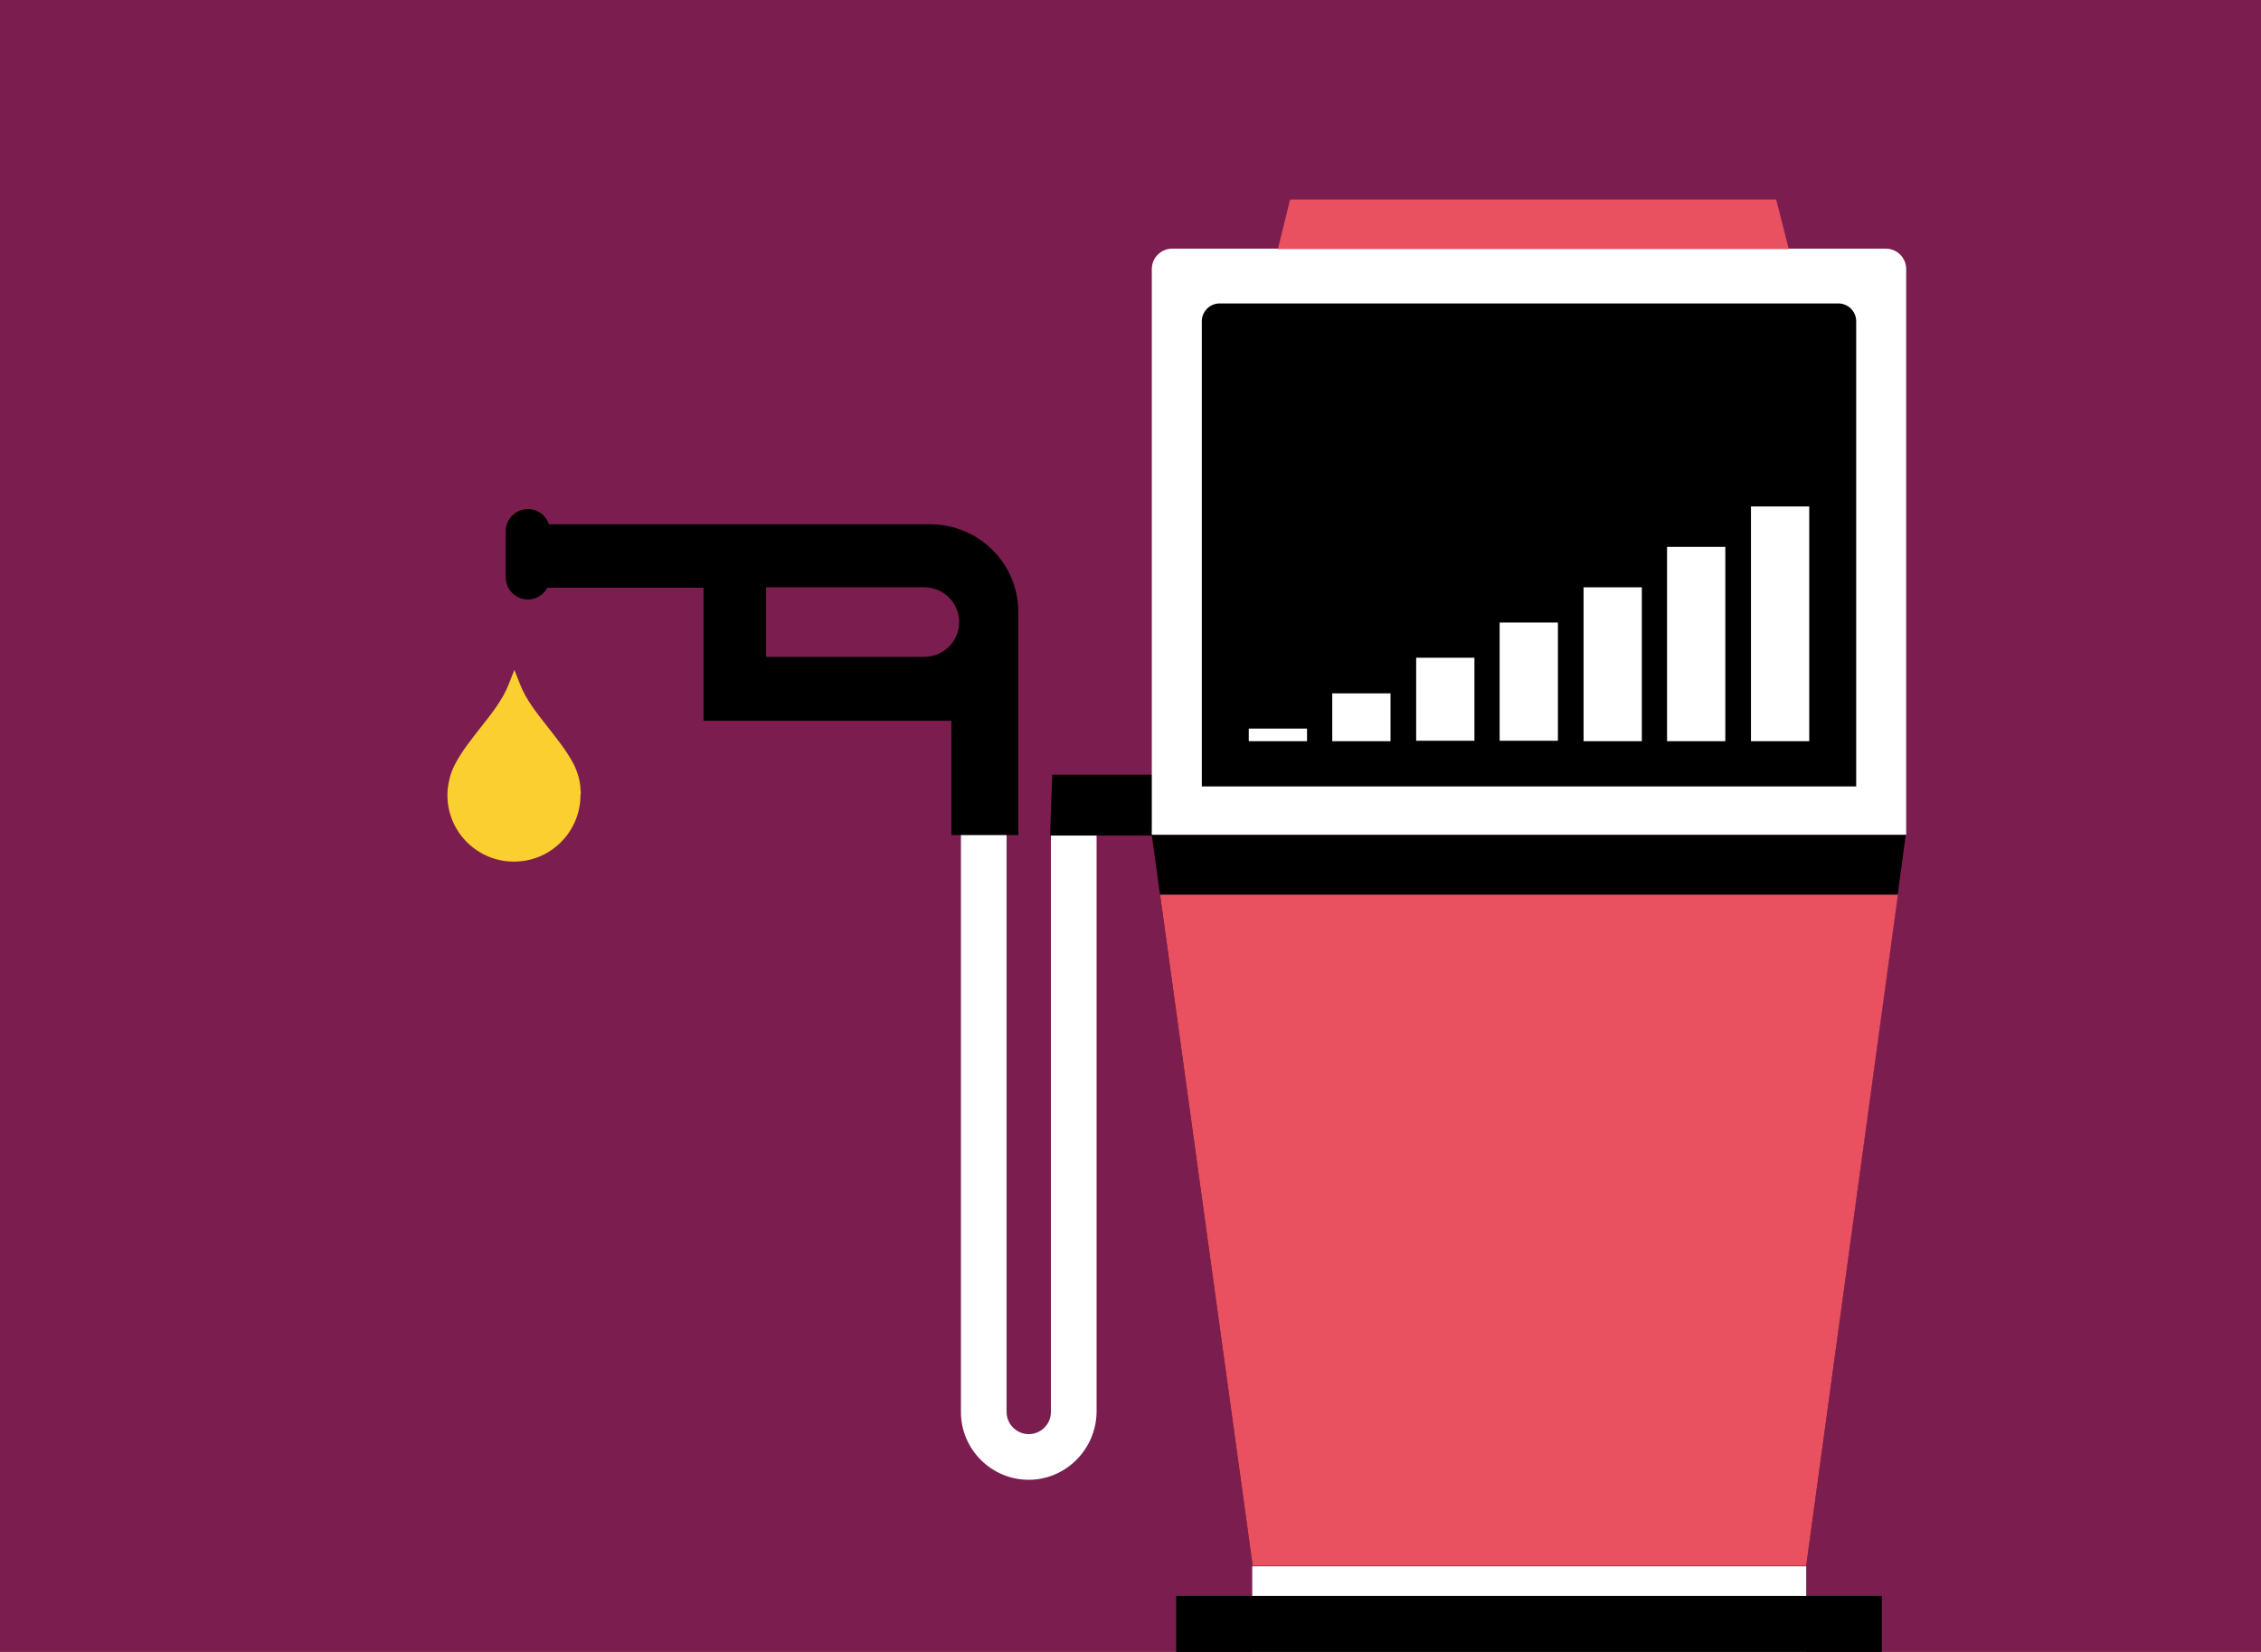 <?xml version="1.0" encoding="utf-8"?>
<!DOCTYPE svg PUBLIC "-//W3C//DTD SVG 1.1//EN" "http://www.w3.org/Graphics/SVG/1.1/DTD/svg11.dtd">
<svg version="1.1" xmlns="http://www.w3.org/2000/svg" xmlns:xlink="http://www.w3.org/1999/xlink" x="0px" y="0px" width="520px"
	 height="100%" viewBox="0 0 520 380" enable-background="new 0 0 520 380" xml:space="preserve" preserveAspectRatio="none">
<g id="FONDS">
	<rect fill="#7B1E4F" width="520" height="380"/>
</g>
<g id="ILLUS">
	<path fill="#FFFFFF" d="M236.6,340.4c-8.6,0-15.6-7-15.6-15.6V141.3h10.5v183.5c0,2.8,2.3,5.1,5.1,5.1c2.8,0,5.1-2.3,5.1-5.1v-133
		h10.5v133C252.1,333.4,245.1,340.4,236.6,340.4z"/>
	<polygon points="241.5,192.2 264.9,192.2 265.4,178.2 242,178.2 	"/>
	<polygon points="288.1,360.2 415.4,360.2 438.3,192.1 264.9,192.1 	"/>
	<path fill="#FFFFFF" d="M264.9,192.1V61.9c0-2.6,2.1-4.7,4.7-4.7h164.1c2.6,0,4.7,2.1,4.7,4.7v130.1H264.9z"/>
	<g>
		<path d="M276.4,180.9v-107c0-2.2,1.8-4.1,4.1-4.1h142.3c2.2,0,4.1,1.8,4.1,4.1v107H276.4z"/>
		<g>
			<rect x="364.2" y="135.1" fill="#FFFFFF" width="13.4" height="35.4"/>
			<rect x="383.4" y="125.8" fill="#FFFFFF" width="13.4" height="44.7"/>
			<rect x="402.7" y="116.5" fill="#FFFFFF" width="13.4" height="54"/>
			<rect x="344.9" y="143.2" fill="#FFFFFF" width="13.4" height="27.2"/>
			<rect x="325.7" y="151.3" fill="#FFFFFF" width="13.4" height="19.1"/>
			<rect x="306.4" y="159.5" fill="#FFFFFF" width="13.4" height="11"/>
			<rect x="287.2" y="167.6" fill="#FFFFFF" width="13.4" height="2.9"/>
		</g>
	</g>
	<rect x="288" y="360.3" fill="#FFFFFF" width="127.4" height="19.7"/>
	<rect x="270.5" y="367.1" width="162.3" height="12.9"/>
	<polygon fill="#E95060" points="266.8,205.8 288.1,360.2 415.4,360.2 436.5,205.8 	"/>
	<path d="M213.9,120.6h-20.2h-31.9h-40.5v14.6h40.5v30.6h52.1c1.8,0,3.4,0,4.9,0v26.3h15.4v-46.6v-3.1v-1.6
		C234.2,129.6,225.1,120.6,213.9,120.6z M212.6,151.1h-36.4v-16h36.4c4.4,0,8,3.6,8,8S217,151.1,212.6,151.1z"/>
	<path d="M126.5,132.8c0,2.8-2.3,5.1-5.1,5.1l0,0c-2.8,0-5.1-2.3-5.1-5.1v-10.6c0-2.8,2.3-5.1,5.1-5.1l0,0c2.8,0,5.1,2.3,5.1,5.1
		V132.8z"/>
	<polygon fill="#E95060" points="411.4,57.3 293.9,57.3 296.7,45.9 408.5,45.9 	"/>
	<path fill="#FCCF30" d="M133.5,181.7c0-1.9-0.6-3.9-1.5-5.8c-1.6-3.1-3.8-5.8-5.9-8.5c-2.6-3.3-5.1-6.4-6.5-10
		c-0.2-0.5-1.3-3.3-1.3-3.3s-1.1,2.8-1.3,3.3c-1.4,3.6-3.9,6.7-6.5,10c-2.1,2.7-4.3,5.4-5.9,8.5c-0.6,1.2-1.1,2.5-1.3,3.7
		c0,0.1-0.1,0.2-0.1,0.4c0,0,0,0,0,0c-0.2,1-0.3,1.9-0.3,2.9c0,8.5,6.9,15.3,15.3,15.3c8.5,0,15.3-6.9,15.3-15.3
		C133.6,182.5,133.6,182.1,133.5,181.7z"/>
</g>
</svg>
